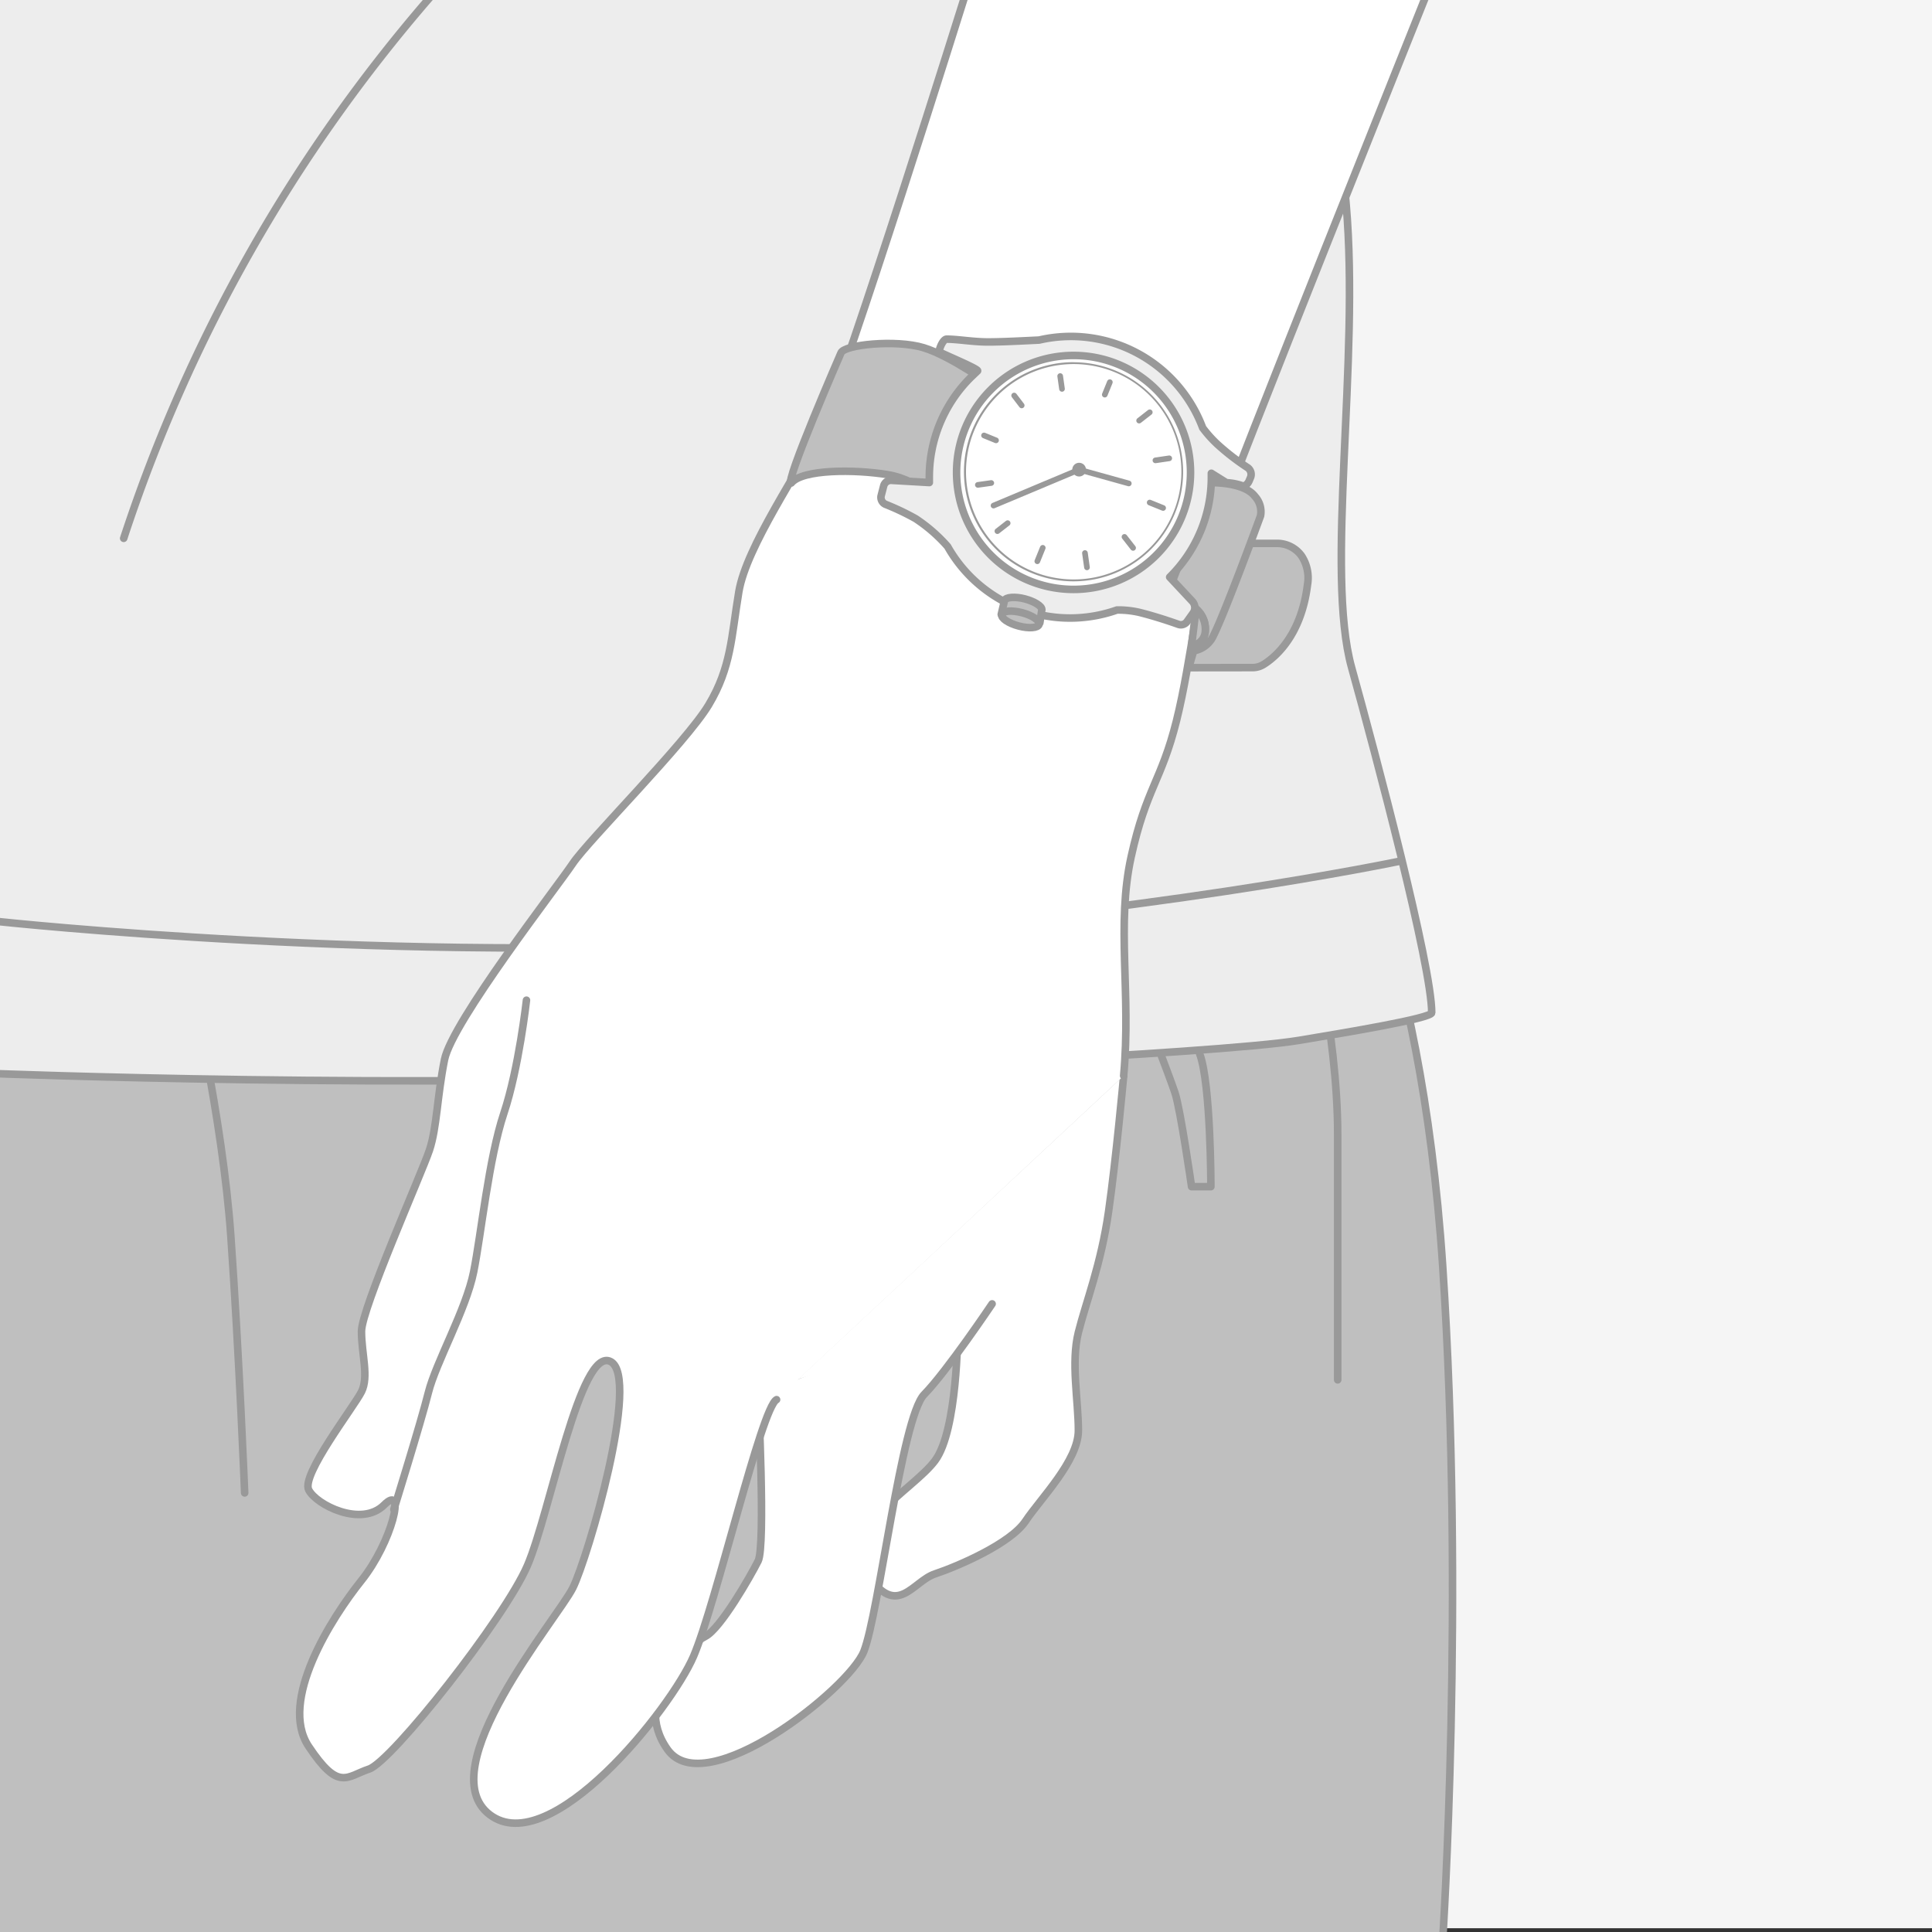 <svg xmlns="http://www.w3.org/2000/svg" xmlns:xlink="http://www.w3.org/1999/xlink" viewBox="0 0 256 256"><rect x="0" y="0" width="256" height="256" fill="#333333" stroke="none"/><defs><style>.cls-1,.cls-11,.cls-5{fill:none;}.cls-2{fill:#f5f5f5;}.cls-3{clip-path:url(#clip-path);}.cls-4{fill:#bfbfbf;}.cls-10,.cls-11,.cls-4,.cls-5,.cls-6,.cls-7{stroke:#999;stroke-linecap:round;stroke-linejoin:round;}.cls-6{fill:#ededed;}.cls-10,.cls-7,.cls-8{fill:#fff;}.cls-9{fill:#999;}.cls-10,.cls-11{stroke-width:0.75px;}</style><clipPath id="clip-path"><rect class="cls-1" width="256" height="256"/></clipPath></defs><title>top moth seller4</title><g id="Top_month_sellers" data-name="Top month sellers"><rect class="cls-2" x="0.5" width="255.5" height="255.5"/><g class="cls-3"><path class="cls-4" d="M176.17,103.83s12.08,19.76,15,64,0,89.15,0,89.15H-1.5V106Z"/><path class="cls-5" d="M173.25,120.66s4,16.09,4,29.63v32.55"/><path class="cls-5" d="M151.3,133.1s3.66,9.51,4.39,11.7,2.2,12.44,2.2,12.44h2.56s0-13.54-1.47-17.56S155,128,155,128Z"/><path class="cls-5" d="M25.11,129.44s4.38,18.65,5.48,34.38,1.83,34,1.83,34"/><path class="cls-6" d="M189.71,134.19c0-6.22-7.39-34.12-10.61-45.72-3.53-12.71,1.1-40.6-.73-61.45s-4-28.07-4-28.07H-1.13V142.24s55.86,2.2,103.42,0c0,0,58.89-2.56,69.86-4.39C178.25,136.83,189.71,134.93,189.71,134.19Z"/><path class="cls-6" d="M57-.37a208.84,208.84,0,0,0-40.61,71.7"/><path class="cls-6" d="M-.13,122.12s53.47,5.76,102.54,2.47,83.28-10.52,83.28-10.52"/><path class="cls-7" d="M148.89,142.55s-1,11-2,18-3,12-4,16,0,9,0,13-5,9-7,12-9,6-12,7-5,6-9,0,6-11,9-15,3-17,3-17l-22,7"/><path class="cls-7" d="M100.46,184.83s1,20,0,22-5,9-7,10-10,8-5,15,24-8,26-13,5-31,8-34.06,9-12,9-12"/><path class="cls-7" d="M148.89,142.55c1-11-1-20,1-29.05s4-10,6-18,3-19,5-25S189-.68,189-.68h-61.1s-16,51.08-19,57.09-10,16-11,22-1,10-4,15-16,18-18,21-16,21-17,26-1,9-2,12-9,21-9,24,1,6,0,8-8,11-7,13,7,5,10,2,1,5-3,10-11,16-7,22,5,4,8,3,18-20,21-27,7-29.05,11-27-3,26-5,30-19,24-11,30.05,24-14,27-21,9-33,11-34"/><path class="cls-7" d="M69.76,132.53s-1,9-3,15-3,16-4,21-5,12-6,16-4.57,15.47-4.57,15.47"/><path class="cls-4" d="M157.52,88.47,162.28,72h6.91a4,4,0,0,1,3.28,1.67,5.33,5.33,0,0,1,.78,3.82c-.84,6.72-4.25,9.58-5.81,10.55a2.75,2.75,0,0,1-1.45.42Z"/><path class="cls-4" d="M111.43,46.77S103.84,64.21,104.85,64c1.46-1.83,8.41-1.83,12.8-1.1s7.68,4.39,7.68,4.39l6.22-16.09s-5.49-4-9.15-5.12S111.8,45.67,111.43,46.77Z"/><path class="cls-4" d="M157.89,85.54s1.82,0,1.82-2.19c0-3.66-5.12-4.39-5.12-4.39l5.86-15s4.38-.13,5.85,1.83a3,3,0,0,1,.73,2.56s-5.49,15-6.58,16.46a3.47,3.47,0,0,1-2.56,1.46Z"/><path class="cls-4" d="M158.48,80.67l-.59,4.87a2,2,0,0,0,1.82-1.93A3.56,3.56,0,0,0,158.48,80.67Z"/><path class="cls-6" d="M128.64,50a18.59,18.59,0,0,0-5.5,13.23c0,.24,0,.48,0,.71l-5-.29a1,1,0,0,0-1.06.78l-.33,1.28a1,1,0,0,0,.57,1.11,33.25,33.25,0,0,1,4,1.9,21.1,21.1,0,0,1,4.24,3.69A18.64,18.64,0,0,0,148,80.83a12.43,12.43,0,0,1,3,.32c2.07.52,4.14,1.22,5.17,1.59a1,1,0,0,0,1.1-.35l.82-1.15a1.24,1.24,0,0,0-.1-1.56l-3-3.21a18.58,18.58,0,0,0,5.52-13.24c0-.17,0-.35,0-.52l2,1.25a7.49,7.49,0,0,1,2.28.47,1.31,1.31,0,0,0,.71-.68l.19-.45a1.1,1.1,0,0,0-.35-1.32,31.42,31.42,0,0,1-4.06-3.14,16.12,16.12,0,0,1-1.92-2.15,18.65,18.65,0,0,0-21.67-11.63c-2,.1-4.94.25-6.77.25-2,0-4-.37-5.49-.37-.41,0-.91,1-1,1.68,1,.52,5.42,2.34,5.09,2.54Z"/><path class="cls-4" d="M138.05,80.77c0-.47-1-1.08-2.24-1.41s-2.58-.26-2.71.22l-.43,1.83,5.12,1.1Z"/><ellipse class="cls-4" cx="135.21" cy="82.07" rx="0.91" ry="2.56" transform="translate(21.23 191.73) rotate(-75.15)"/><path class="cls-8" d="M142.25,78.09a15.5,15.5,0,1,1,15.5-15.49A15.51,15.51,0,0,1,142.25,78.09Z"/><path class="cls-9" d="M142.25,47.6a15,15,0,1,1-15,15,15,15,0,0,1,15-15m0-1a16,16,0,1,0,16,16,16,16,0,0,0-16-16Z"/><path class="cls-10" d="M138.17,72.59l-.72,1.78"/><path class="cls-10" d="M147.06,50.64l-.67,1.65"/><path class="cls-10" d="M143.76,73.28l.27,1.9"/><path class="cls-10" d="M140.48,49.83l.24,1.7"/><path class="cls-10" d="M149,71.14l1.14,1.46"/><path class="cls-10" d="M134.38,52.41l1,1.31"/><path class="cls-10" d="M152.34,66.59l1.78.72"/><path class="cls-10" d="M130.39,57.7l1.59.65"/><path class="cls-10" d="M133.52,69.32l-1.36,1.06"/><path class="cls-10" d="M152.35,54.63l-1.41,1.1"/><path class="cls-10" d="M131.35,64l-1.78.25"/><path class="cls-10" d="M154.93,60.73,153.1,61"/><path class="cls-9" d="M142.25,48.24A14.27,14.27,0,1,1,128,62.5a14.27,14.27,0,0,1,14.26-14.26m0-.25A14.52,14.52,0,1,0,156.77,62.5,14.53,14.53,0,0,0,142.25,48Z"/><circle class="cls-9" cx="142.99" cy="62.23" r="0.91"/><polyline class="cls-11" points="131.65 66.99 142.99 62.23 149.57 64.06"/></g></g></svg>